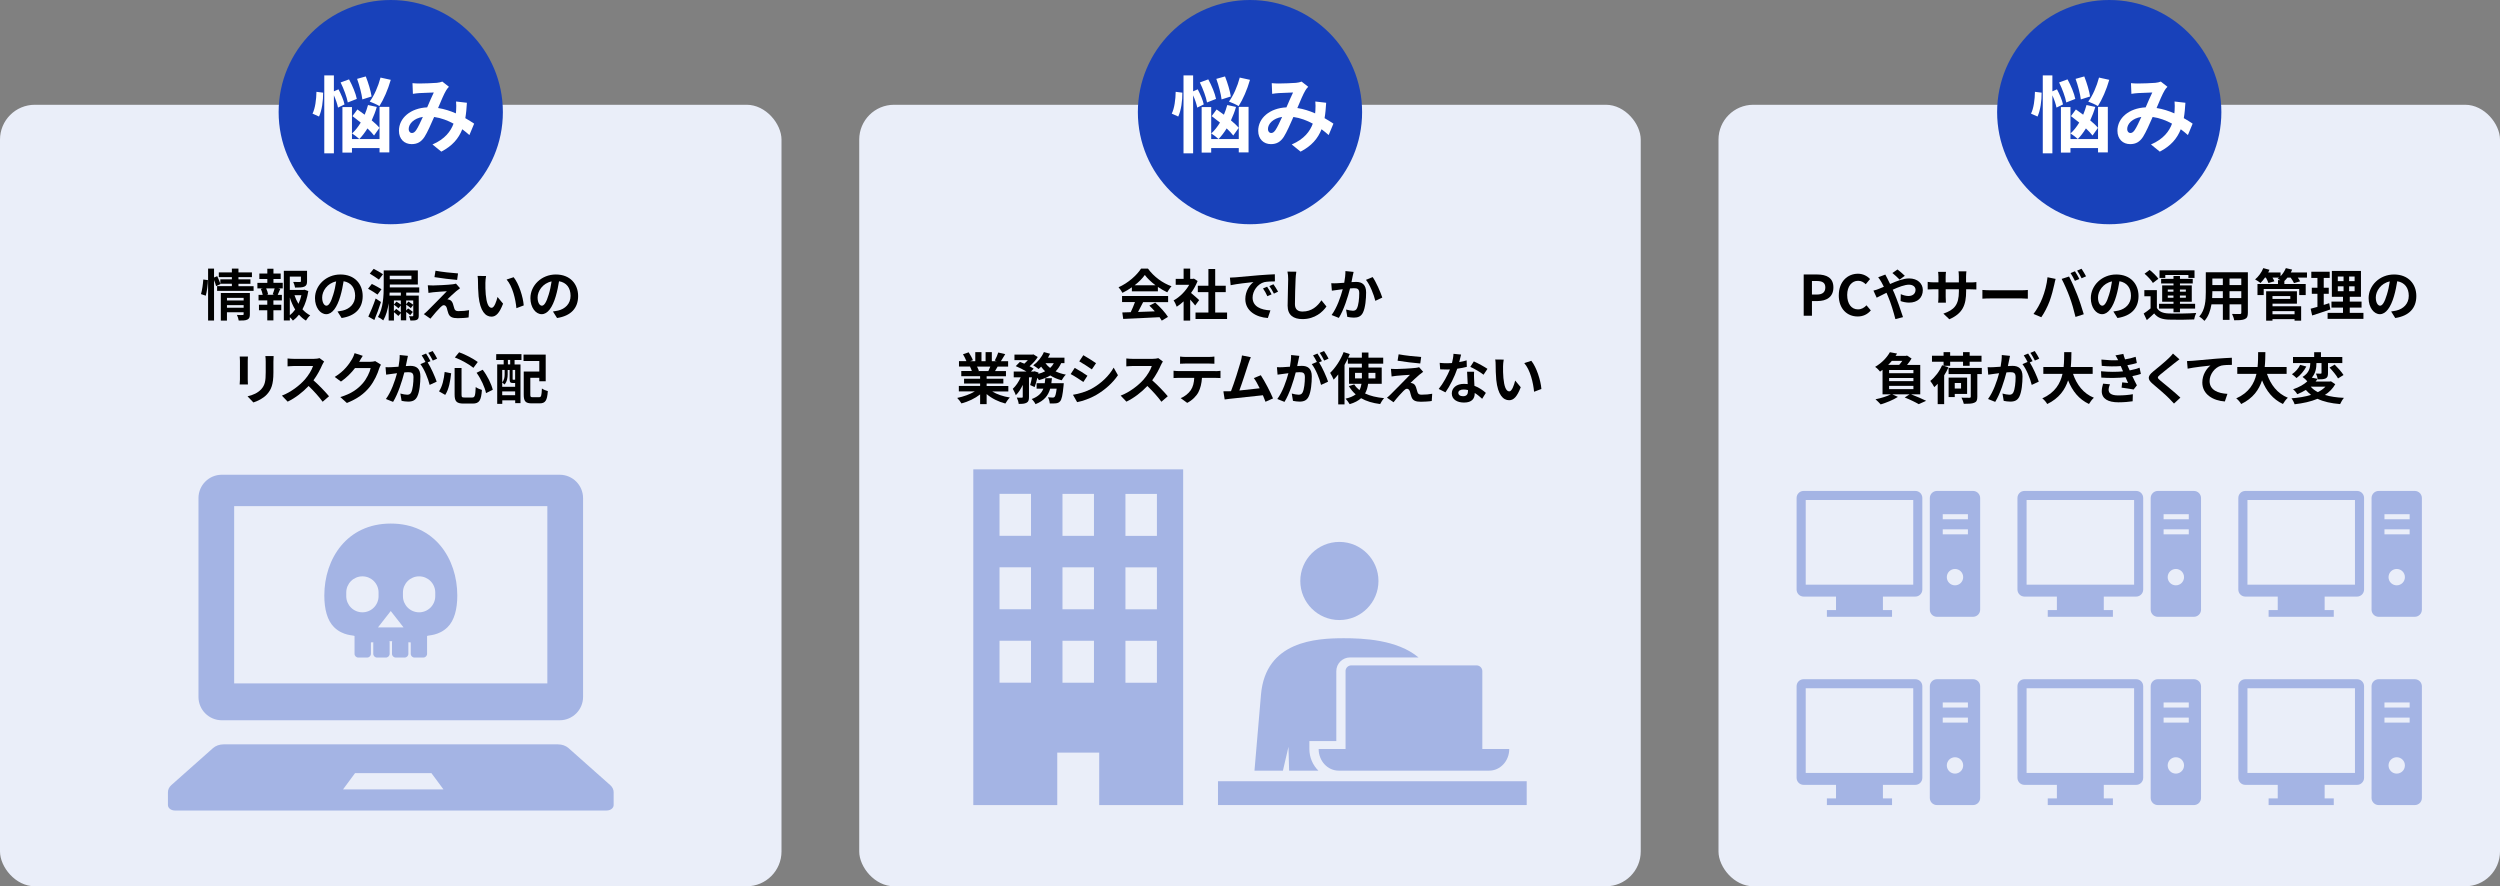 <?xml version="1.0" encoding="UTF-8"?>
<svg id="a" data-name="レイヤー 1" xmlns="http://www.w3.org/2000/svg" width="717.97" height="254.53" viewBox="0 0 717.97 254.53">
  <rect x="0" y="0" width="717.97" height="254.53" fill="#808080" stroke="none"/>
  <defs>
    <style>
      .b {
        fill: #eaeef9;
      }

      .c {
        fill: #fff;
      }

      .d {
        fill: #a4b4e4;
      }

      .e {
        fill: #1841ba;
      }
    </style>
  </defs>
  <rect class="b" y="30.09" width="224.44" height="224.44" rx="10" ry="10"/>
  <circle class="e" cx="112.22" cy="32.2" r="32.2"/>
  <g>
    <path class="c" d="m92.8,26.61c.02,2.28-.34,5.06-1.18,6.86l-1.87-.84c.77-1.49,1.1-4.1,1.13-6.26l1.92.24Zm4.27,4.3c-.17-.94-.62-2.3-1.18-3.53v16.66h-2.76v-22.39h2.76v4.58l1.32-.58c.74,1.39,1.51,3.17,1.73,4.34l-1.87.91Zm2.81-1.49c-.26-1.49-1.15-3.91-2.06-5.74l2.42-.89c.96,1.75,1.94,4.08,2.23,5.62l-2.59,1.01Zm9.12,1.27h2.81v13.08h-2.81v-1.25h-7.92v1.3h-2.74v-13.08h2.74v9.19h7.92v-9.24Zm-1.58,8.23c-.46-.6-1.13-1.32-1.9-2.04-.72,1.18-1.51,2.21-2.33,3.05-.46-.43-1.49-1.25-2.09-1.61.94-.84,1.78-1.92,2.5-3.12-.82-.67-1.63-1.3-2.38-1.85l1.42-1.92c.65.46,1.37.98,2.09,1.51.38-.89.7-1.82.96-2.78l2.52.55c-.38,1.32-.89,2.64-1.46,3.86.91.74,1.7,1.49,2.23,2.14l-1.56,2.21Zm-3.36-10.37c-.17-1.51-.82-4.01-1.51-5.9l2.5-.7c.74,1.87,1.46,4.27,1.66,5.76l-2.64.84Zm8.16-5.62c-.79,2.78-2.06,5.69-3.26,7.54-.65-.43-2.02-1.01-2.78-1.3,1.27-1.68,2.45-4.39,3.1-6.89l2.95.65Z"/>
    <path class="c" d="m134.8,38.78c-.62-.55-1.32-1.13-2.04-1.66-1.06,2.69-2.86,4.78-6.02,6.43l-2.54-2.06c3.6-1.54,5.26-3.82,6.05-5.98-1.68-.91-3.55-1.63-5.57-1.92-.89,2.04-1.92,4.39-2.76,5.71-.94,1.44-2.06,2.09-3.7,2.09-2.09,0-3.65-1.44-3.65-3.84,0-3.67,3.34-6.5,8.11-6.72.67-1.54,1.34-3.14,1.9-4.27-.94.02-2.98.1-4.06.17-.5.02-1.34.12-1.94.22l-.12-3.07c.62.07,1.44.1,1.97.1,1.34,0,3.89-.1,4.99-.19.58-.05,1.2-.19,1.61-.36l1.9,1.49c-.34.36-.6.67-.79,1.01-.62,1.01-1.49,3.07-2.33,5.09,1.85.29,3.58.86,5.11,1.54.02-.29.05-.55.07-.82.05-.91.07-1.82-.02-2.59l3.12.36c-.1,1.58-.22,3.07-.46,4.42.98.55,1.85,1.13,2.54,1.58l-1.37,3.29Zm-13.35-5.21c-2.64.41-4.08,2.02-4.08,3.5,0,.67.41,1.13.89,1.13s.82-.22,1.25-.82c.6-.89,1.27-2.35,1.94-3.82Z"/>
  </g>
  <g>
    <path d="m57.72,84.45c.34-1.09.58-2.88.66-4.18l1.34.18c-.03,1.33-.29,3.23-.62,4.47l-1.38-.46Zm15.11-2.27v1.36h-10.48v-1.36h4.24v-.69h-3.31l.03.08-1.25.61c-.11-.46-.34-1.14-.59-1.76v11.64h-1.71v-14.93h1.71v2.56l.91-.38c.34.69.7,1.58.9,2.18v-1.26h3.31v-.64h-3.75v-1.36h3.75v-1.09h1.89v1.09h3.87v1.36h-3.87v.64h3.44v1.28h-3.44v.69h4.35Zm-1.07,8.07c0,.83-.16,1.28-.74,1.54-.56.27-1.36.27-2.46.27-.06-.46-.29-1.15-.51-1.62.66.05,1.41.03,1.62.03.22,0,.3-.06.3-.26v-.53h-4.79v2.4h-1.76v-7.94h8.34v6.1Zm-6.58-4.71v.75h4.79v-.75h-4.79Zm4.79,2.83v-.74h-4.79v.74h4.79Z"/>
    <path d="m78.53,81.22h2.67v1.6h-1.33l.62.16c-.27.59-.51,1.22-.74,1.7h1.2v1.6h-2.43v1.23h2.26v1.6h-2.26v2.91h-1.76v-2.91h-2.39v-1.6h2.39v-1.23h-2.51v-1.6h1.2c-.1-.51-.3-1.18-.53-1.71l.58-.14h-1.58v-1.6h2.85v-1.1h-2.29v-1.57h2.29v-1.39h1.76v1.39h2.08v1.57h-2.08v1.1Zm-.22,3.31c.18-.48.42-1.17.56-1.71h-2.43c.27.58.5,1.26.56,1.71l-.51.14h2.34l-.51-.14Zm10.23-.93c-.3,1.94-.86,3.73-1.68,5.23.66.72,1.39,1.33,2.23,1.74-.42.35-.96,1.02-1.23,1.5-.75-.45-1.41-1.02-2-1.7-.51.66-1.09,1.23-1.74,1.71-.21-.32-.54-.69-.88-.99v.94h-1.73v-14.26h6.67v3.01c0,.82-.18,1.28-.8,1.54-.61.26-1.47.27-2.64.27-.08-.51-.32-1.17-.54-1.63.78.03,1.66.03,1.9.03.24-.02.32-.06.32-.24v-1.31h-3.19v3.83h3.86l.32-.08,1.14.4Zm-5.31,6.93c.58-.46,1.09-1.01,1.54-1.63-.62-1.02-1.14-2.19-1.54-3.46v5.09Zm1.34-5.75c.29.88.67,1.71,1.14,2.48.37-.77.66-1.62.85-2.48h-1.98Z"/>
    <path d="m96.92,89.46c.61-.08,1.06-.16,1.47-.26,2.03-.48,3.6-1.94,3.6-4.24s-1.18-3.83-3.31-4.19c-.22,1.34-.5,2.82-.94,4.31-.94,3.2-2.32,5.15-4.05,5.15s-3.23-1.94-3.23-4.61c0-3.65,3.19-6.79,7.3-6.79s6.4,2.74,6.4,6.19-2.05,5.7-6.05,6.31l-1.18-1.87Zm-1.23-4.8c.37-1.17.66-2.53.85-3.84-2.62.54-4.02,2.85-4.02,4.59,0,1.6.64,2.38,1.23,2.38.66,0,1.3-.99,1.94-3.14Z"/>
    <path d="m108.42,84.6c-.59-.45-1.86-1.2-2.72-1.68l1.09-1.38c.85.43,2.13,1.09,2.77,1.52l-1.14,1.54Zm.99,2.13c-.54,1.74-1.25,3.6-1.9,5.17l-1.73-.98c.61-1.26,1.47-3.31,2.1-5.2l1.54,1.01Zm-.59-6.42c-.58-.46-1.78-1.22-2.62-1.73l1.12-1.38c.82.43,2.05,1.12,2.67,1.55l-1.17,1.55Zm7.84,3.73v.85h3.6v5.73c0,.69-.13,1.01-.54,1.22s-1.04.22-1.86.22c-.06-.38-.22-.9-.4-1.25.42.02.88.02,1.01.02.16-.02.22-.06.22-.21v-3.06l-.7.93c-.3-.27-.88-.69-1.33-1.01v1.68l.54-.59c.46.3,1.06.74,1.38,1.01l-.78.93c-.24-.26-.72-.62-1.14-.94v2.43h-1.54v-2.08l-.72.82c-.27-.29-.82-.72-1.26-1.09v2.4h-1.52v-4.95c-.27,1.78-.74,3.54-1.55,4.91-.32-.3-1.09-.8-1.52-.98,1.52-2.54,1.65-6.21,1.65-8.82v-4.55h9.8v4.05h-8.05v.83h8.45v1.49h-3.73Zm-1.54,0h-3.22c-.02.27-.03.56-.05.85h3.27v-.85Zm-3.19-4.85v1.01h6.23v-1.01h-6.23Zm1.92,7.44c.4.22.93.58,1.26.83v-1.18h-1.98v1.18l.72-.83Zm-.05,2.08c.4.29.98.72,1.31,1.01v-2l-.66.83c-.3-.29-.88-.74-1.33-1.04v1.9l.67-.7Zm2.85-2.43v1.07l.64-.75c.45.27,1.07.66,1.39.93v-1.25h-2.03Z"/>
    <path d="m131.06,83.59c-.72.62-2.21,1.98-2.58,2.38.14,0,.43.05.59.13.46.14.75.48.98,1.07.14.43.29,1.04.43,1.44.14.5.5.74,1.12.74,1.22,0,2.31-.11,3.11-.27l-.13,2.08c-.66.13-2.29.22-3.1.22-1.5,0-2.32-.32-2.71-1.36-.18-.46-.35-1.2-.46-1.6-.19-.56-.53-.77-.85-.77s-.66.26-1.02.64c-.56.56-1.74,1.84-2.83,3.23l-1.89-1.31c.29-.22.69-.56,1.1-.98.82-.83,4.05-4.05,5.51-5.59-1.12.05-3.01.21-3.92.29-.54.05-1.02.13-1.36.19l-.19-2.19c.37.03.94.05,1.52.05.75,0,4.35-.16,5.67-.34.29-.03.72-.13.9-.19l1.17,1.33c-.42.29-.75.58-1.04.8Zm.48-5.07l-.26,1.87c-1.66-.14-4.63-.48-6.51-.8l.3-1.84c1.78.34,4.82.67,6.47.77Z"/>
    <path d="m139.4,81.2c-.02,1.02,0,2.23.1,3.36.22,2.29.7,3.84,1.7,3.84.75,0,1.38-1.86,1.68-3.11l1.6,1.92c-1.06,2.75-2.05,3.73-3.33,3.73-1.73,0-3.25-1.57-3.7-5.83-.14-1.46-.18-3.3-.18-4.27,0-.45-.02-1.12-.11-1.6l2.43.03c-.11.56-.19,1.49-.19,1.92Zm11.01,6.51l-2.1.8c-.24-2.55-1.09-6.27-2.82-8.23l2.02-.67c1.5,1.84,2.72,5.67,2.9,8.1Z"/>
    <path d="m158.79,89.46c.61-.08,1.06-.16,1.47-.26,2.03-.48,3.6-1.94,3.6-4.24s-1.18-3.83-3.31-4.19c-.22,1.34-.5,2.82-.94,4.31-.94,3.2-2.32,5.15-4.05,5.15s-3.23-1.94-3.23-4.61c0-3.65,3.19-6.79,7.3-6.79s6.4,2.74,6.4,6.19-2.05,5.7-6.05,6.31l-1.18-1.87Zm-1.23-4.8c.37-1.17.66-2.53.85-3.84-2.62.54-4.02,2.85-4.02,4.59,0,1.6.64,2.38,1.23,2.38.66,0,1.3-.99,1.94-3.14Z"/>
    <path d="m71.2,102.4c-.03.35-.05.7-.05,1.22v5.41c0,.4.02,1.02.05,1.39h-2.37c.02-.3.08-.93.08-1.41v-5.39c0-.3-.02-.86-.06-1.22h2.35Zm7.38-.14c-.03.45-.06.96-.06,1.6v3.17c0,3.44-.67,4.91-1.86,6.23-1.06,1.17-2.72,1.95-3.89,2.32l-1.68-1.76c1.6-.37,2.94-.98,3.92-2.02,1.09-1.2,1.3-2.4,1.3-4.9v-3.04c0-.64-.03-1.15-.1-1.6h2.37Z"/>
    <path d="m93.09,103.83c-.13.18-.42.67-.56.99-.54,1.25-1.44,2.96-2.51,4.4,1.58,1.38,3.52,3.43,4.47,4.58l-1.83,1.58c-1.04-1.44-2.53-3.07-4.03-4.53-1.7,1.79-3.83,3.46-6.02,4.5l-1.65-1.73c2.58-.98,5.06-2.91,6.56-4.59,1.06-1.2,2.03-2.79,2.38-3.92h-5.43c-.67,0-1.55.1-1.89.11v-2.27c.43.06,1.41.11,1.89.11h5.63c.7,0,1.34-.1,1.67-.21l1.31.98Z"/>
    <path d="m109.41,104.72c-.18.3-.4.75-.53,1.15-.43,1.42-1.34,3.55-2.79,5.35-1.52,1.86-3.46,3.31-6.47,4.51l-1.89-1.7c3.28-.98,5.06-2.37,6.45-3.95,1.09-1.25,2.02-3.17,2.27-4.37h-4.5c-1.07,1.39-2.46,2.8-4.03,3.87l-1.79-1.33c2.8-1.71,4.19-3.78,4.99-5.15.24-.4.58-1.14.72-1.68l2.34.77c-.38.56-.78,1.28-.98,1.63l-.05.08h3.22c.5,0,1.02-.08,1.39-.19l1.63,1.01Z"/>
    <path d="m117.15,102.19c-.1.42-.19.91-.27,1.31-.1.48-.22,1.06-.34,1.63.53-.03,1.01-.06,1.33-.06,1.68,0,2.86.75,2.86,3.03,0,1.87-.22,4.4-.9,5.78-.53,1.1-1.39,1.46-2.61,1.46-.59,0-1.36-.1-1.89-.22l-.35-2.1c.61.18,1.54.34,1.95.34.53,0,.93-.16,1.18-.69.43-.88.64-2.77.64-4.34,0-1.26-.54-1.44-1.54-1.44-.26,0-.64.03-1.09.06-.62,2.4-1.78,6.13-3.23,8.47l-2.06-.83c1.54-2.08,2.62-5.25,3.19-7.41-.56.06-1.06.13-1.36.18-.45.05-1.26.16-1.76.24l-.18-2.15c.58.05,1.1.02,1.68,0,.5-.02,1.25-.06,2.05-.13.22-1.22.35-2.37.34-3.36l2.35.24Zm5.68,1.89c.93,1.46,2.11,4.13,2.58,5.52l-2.02.94c-.42-1.76-1.54-4.56-2.67-5.97l1.47-.62c-.32-.61-.72-1.38-1.09-1.89l1.26-.53c.4.59.96,1.6,1.28,2.19l-.82.35Zm1.46-.53c-.34-.67-.85-1.62-1.3-2.21l1.26-.53c.43.61,1.02,1.62,1.3,2.18l-1.26.56Z"/>
    <path d="m129.57,107.2c-.24,2.19-.66,4.64-1.71,6.21l-1.78-1.02c.94-1.38,1.41-3.44,1.62-5.57l1.87.38Zm2.98-1.52v7.6c0,.77.11.88.86.88h2.19c.78,0,.91-.5,1.02-3.01.45.35,1.25.69,1.78.83-.21,2.98-.72,3.92-2.64,3.92h-2.61c-2.03,0-2.59-.62-2.59-2.62v-7.6h1.98Zm-.7-4.51c1.89.67,4.1,1.86,5.36,2.79l-1.25,1.68c-1.23-1.02-3.46-2.26-5.33-2.98l1.22-1.49Zm6.77,5.01c1.36,1.76,2.5,4.1,2.9,5.76l-1.94.96c-.32-1.63-1.44-4.08-2.71-5.84l1.75-.88Z"/>
    <path d="m142.49,101.7h7.27v1.68h-1.98v1.28h1.7v11.11h-1.52v-.8h-3.71v1.01h-1.46v-11.32h1.86v-1.28h-2.16l.02-1.68Zm4.77,8.29c-.69,0-.9-.21-.9-1.15v-2.59h-.56v1.26c0,.9-.16,2.08-.9,2.91-.14-.16-.48-.46-.67-.59v1.26h3.71v-1.1h-.69Zm-3.03-3.75v3.54c.62-.69.7-1.57.7-2.29v-1.25h-.7Zm3.71,7.25v-1.09h-3.71v1.09h3.71Zm-1.42-10.12h-.66v1.28h.66v-1.28Zm1.42,2.87h-.72v2.59c0,.21.02.22.14.22h.29c.14,0,.18,0,.21-.05.02.02.05.05.08.06v-2.83Zm6.87,7.83c.62,0,.72-.38.82-2.5.4.3,1.2.64,1.7.75-.19,2.71-.7,3.52-2.35,3.52h-2.23c-1.78,0-2.34-.54-2.34-2.51v-6.64h4.47v-3.01h-4.53v-1.84h6.37v7.65h-1.84v-.99h-2.58v4.82c0,.67.1.75.72.75h1.79Z"/>
  </g>
  <g>
    <path class="d" d="m63.7,206.85h97.04c3.7,0,6.71-3,6.71-6.7v-57.1c0-3.7-3-6.71-6.71-6.71H63.7c-3.7,0-6.7,3.01-6.7,6.71v57.1c0,3.7,3,6.7,6.7,6.7Zm3.55-61.5h89.94v50.91h-89.94v-50.91Z"/>
    <path class="d" d="m175.23,225.46l-11.96-10.62c-.77-.68-1.87-1.07-3.04-1.07h-96.01c-1.17,0-2.27.39-3.04,1.07l-11.96,10.62c-.64.57-.99,1.29-.99,2.05v3.7c0,.86.9,1.56,2.02,1.56h123.96c1.12,0,2.02-.7,2.02-1.56v-3.7c0-.75-.35-1.48-.99-2.05Zm-76.72,1.25l3.46-4.68h21.93l3.46,4.68h-28.85Z"/>
  </g>
  <path class="d" d="m112.22,150.36h0c-12.6,0-19.08,10.12-19.08,20.66,0,3.95.86,7.2,2.8,9.1,2.56,2.52,5.58,2.26,5.88,2.53v5.12c0,.59.48,1.07,1.07,1.07h2.56c.59,0,1.07-.48,1.07-1.07v-3.25c.25-.14.48.02.68-.08,0,0,0,.02,0,.02v3.31c0,.59.48,1.07,1.07,1.07h2.56c.59,0,1.07-.48,1.07-1.07v-3.31c0-.11-.02-.21-.05-.31h.78c-.03.1-.05.2-.05.31v3.31c0,.59.48,1.07,1.07,1.07h2.56c.59,0,1.07-.48,1.07-1.07v-3.31s0-.02,0-.02c.2.11.43-.06.68.08v3.25c0,.59.48,1.07,1.06,1.07h2.56c.59,0,1.07-.48,1.07-1.07v-5.12c.3-.27,3.32-.01,5.88-2.53,1.94-1.9,2.8-5.15,2.8-9.1,0-10.54-6.48-20.66-19.08-20.66Zm-8.14,25.49c-2.56,0-4.64-2.08-4.64-4.64v-1.05c0-2.56,2.08-4.64,4.64-4.64s4.64,2.08,4.64,4.64v1.05c0,2.56-2.08,4.64-4.64,4.64Zm8.14,4.34h-3.68l3.68-4.71,3.68,4.71h-3.68Zm12.78-8.98c0,2.56-2.08,4.64-4.64,4.64s-4.64-2.08-4.64-4.64v-1.05c0-2.56,2.08-4.64,4.64-4.64s4.64,2.08,4.64,4.64v1.05Z"/>
  <rect class="b" x="246.76" y="30.09" width="224.44" height="224.44" rx="10" ry="10"/>
  <circle class="e" cx="358.98" cy="32.2" r="32.2"/>
  <g>
    <path class="c" d="m339.56,26.61c.02,2.28-.34,5.06-1.18,6.86l-1.87-.84c.77-1.49,1.1-4.1,1.13-6.26l1.92.24Zm4.27,4.3c-.17-.94-.62-2.3-1.18-3.53v16.66h-2.76v-22.39h2.76v4.58l1.32-.58c.74,1.39,1.51,3.17,1.73,4.34l-1.87.91Zm2.81-1.49c-.26-1.49-1.15-3.91-2.06-5.74l2.42-.89c.96,1.75,1.94,4.08,2.23,5.62l-2.59,1.01Zm9.12,1.27h2.81v13.08h-2.81v-1.25h-7.92v1.3h-2.74v-13.08h2.74v9.19h7.92v-9.24Zm-1.58,8.23c-.46-.6-1.13-1.32-1.9-2.04-.72,1.18-1.51,2.21-2.33,3.05-.46-.43-1.49-1.25-2.09-1.61.94-.84,1.78-1.92,2.5-3.12-.82-.67-1.63-1.3-2.38-1.85l1.42-1.92c.65.46,1.37.98,2.09,1.51.38-.89.7-1.82.96-2.78l2.52.55c-.38,1.32-.89,2.64-1.46,3.86.91.74,1.7,1.49,2.23,2.14l-1.56,2.21Zm-3.36-10.37c-.17-1.51-.82-4.01-1.51-5.9l2.5-.7c.74,1.87,1.46,4.27,1.66,5.76l-2.64.84Zm8.16-5.62c-.79,2.78-2.06,5.69-3.26,7.54-.65-.43-2.02-1.01-2.78-1.3,1.27-1.68,2.45-4.39,3.1-6.89l2.95.65Z"/>
    <path class="c" d="m381.57,38.78c-.62-.55-1.32-1.13-2.04-1.66-1.06,2.69-2.86,4.78-6.02,6.43l-2.54-2.06c3.6-1.54,5.26-3.82,6.05-5.98-1.68-.91-3.55-1.63-5.57-1.92-.89,2.04-1.92,4.39-2.76,5.71-.94,1.44-2.06,2.09-3.7,2.09-2.09,0-3.65-1.44-3.65-3.84,0-3.67,3.34-6.5,8.11-6.72.67-1.54,1.34-3.14,1.9-4.27-.94.02-2.98.1-4.06.17-.5.02-1.34.12-1.94.22l-.12-3.07c.62.07,1.44.1,1.97.1,1.34,0,3.89-.1,4.99-.19.58-.05,1.2-.19,1.61-.36l1.9,1.49c-.34.36-.6.67-.79,1.01-.62,1.01-1.49,3.07-2.33,5.09,1.85.29,3.58.86,5.11,1.54.02-.29.05-.55.07-.82.05-.91.07-1.82-.02-2.59l3.12.36c-.1,1.58-.22,3.07-.46,4.42.98.55,1.85,1.13,2.54,1.58l-1.37,3.29Zm-13.35-5.21c-2.64.41-4.08,2.02-4.08,3.5,0,.67.41,1.13.89,1.13s.82-.22,1.25-.82c.6-.89,1.27-2.35,1.94-3.82Z"/>
  </g>
  <g>
    <path d="m325.06,82.5c-.85.61-1.78,1.15-2.71,1.6-.22-.46-.72-1.18-1.12-1.6,2.74-1.2,5.27-3.47,6.47-5.36h1.98c1.7,2.35,4.24,4.18,6.77,5.07-.48.5-.9,1.18-1.23,1.74-.88-.42-1.81-.94-2.69-1.55v1.26h-7.47v-1.17Zm-2.83,2.5h13.24v1.76h-7.17c-.46.94-.99,1.94-1.47,2.83,1.54-.05,3.19-.11,4.82-.18-.5-.58-1.04-1.15-1.57-1.63l1.68-.88c1.42,1.25,2.91,2.91,3.67,4.11l-1.78,1.07c-.16-.3-.38-.64-.64-.99-3.76.21-7.71.37-10.44.5l-.26-1.86,2.42-.08c.43-.9.88-1.95,1.22-2.9h-3.71v-1.76Zm9.62-3.07c-1.23-.93-2.34-1.97-3.07-2.96-.69.98-1.71,2.02-2.93,2.96h6Z"/>
    <path d="m343.23,87.72c-.34-.45-.88-1.09-1.42-1.68v6.03h-1.89v-5.52c-.64.59-1.31,1.12-1.98,1.54-.16-.51-.61-1.44-.9-1.81,1.74-.94,3.43-2.62,4.48-4.48h-3.87v-1.71h2.27v-2.95h1.89v2.95h.72l.34-.08,1.07.69c-.48,1.22-1.12,2.37-1.89,3.43.77.62,2,1.73,2.34,2.05l-1.15,1.55Zm9.17,2.03v1.86h-9.06v-1.86h3.7v-5.86h-3.04v-1.84h3.04v-4.79h1.95v4.79h3.03v1.84h-3.03v5.86h3.41Z"/>
    <path d="m354.79,79.65c1.33-.11,3.95-.35,6.85-.61,1.63-.13,3.36-.22,4.48-.27l.02,2.05c-.85,0-2.21.02-3.06.21-1.92.51-3.35,2.56-3.35,4.43,0,2.61,2.43,3.55,5.12,3.68l-.74,2.19c-3.33-.21-6.47-2-6.47-5.44,0-2.29,1.26-4.08,2.34-4.88-1.38.14-4.71.5-6.55.9l-.21-2.18c.64-.02,1.25-.05,1.55-.08Zm10.4,4.88l-1.22.54c-.4-.88-.74-1.5-1.25-2.23l1.18-.5c.38.58.98,1.54,1.28,2.18Zm1.86-.78l-1.2.58c-.43-.86-.8-1.46-1.31-2.16l1.17-.54c.4.56,1.01,1.5,1.34,2.13Z"/>
    <path d="m372.29,78.03c-.11.67-.19,1.47-.21,2.11-.08,1.7-.19,5.25-.19,7.22,0,1.6.96,2.11,2.18,2.11,2.62,0,4.29-1.5,5.43-3.23l1.44,1.78c-1.02,1.5-3.26,3.62-6.88,3.62-2.59,0-4.27-1.14-4.27-3.84,0-2.13.16-6.29.16-7.65,0-.75-.06-1.52-.21-2.15l2.56.03Z"/>
    <path d="m388.74,78.08c-.1.42-.21.91-.29,1.31-.08.48-.21,1.06-.32,1.63.53-.03,1.01-.06,1.33-.06,1.68,0,2.87.75,2.87,3.02,0,1.87-.22,4.4-.9,5.78-.53,1.1-1.41,1.46-2.61,1.46-.61,0-1.36-.1-1.89-.22l-.35-2.1c.61.18,1.52.34,1.94.34.53,0,.94-.16,1.18-.69.45-.88.66-2.77.66-4.34,0-1.26-.54-1.44-1.55-1.44-.26,0-.64.03-1.09.06-.61,2.4-1.76,6.13-3.22,8.47l-2.08-.83c1.55-2.08,2.62-5.25,3.2-7.41-.56.06-1.06.13-1.36.18-.45.05-1.26.16-1.76.24l-.18-2.14c.58.05,1.1.02,1.68,0,.5-.02,1.25-.06,2.05-.13.22-1.22.35-2.37.34-3.36l2.35.24Zm5.47,1.49c.96,1.36,2.29,4.39,2.77,5.89l-2,.94c-.42-1.76-1.55-4.63-2.69-6.03l1.92-.8Z"/>
    <path d="m284.94,112.42c1.36.83,3.22,1.46,5.07,1.74-.43.42-.99,1.22-1.28,1.73-1.97-.5-3.91-1.46-5.38-2.71v2.88h-1.87v-2.79c-1.49,1.17-3.46,2.1-5.36,2.59-.27-.46-.82-1.2-1.22-1.58,1.79-.37,3.68-1.04,5.06-1.87h-4.59v-1.57h6.11v-.7h-4.61v-1.38h4.61v-.72h-5.41v-1.49h3.04c-.13-.4-.34-.88-.54-1.25l.19-.03h-3.35v-1.55h2.14c-.22-.61-.64-1.38-.99-1.98l1.63-.56c.46.69.99,1.63,1.22,2.26l-.78.29h1.46v-2.61h1.78v2.61h1.18v-2.61h1.79v2.61h1.42l-.58-.18c.38-.66.78-1.62,1.01-2.32l2,.48c-.45.74-.88,1.46-1.25,2.02h2.08v1.55h-3.01c-.26.46-.51.9-.75,1.28h3.14v1.49h-5.55v.72h4.8v1.38h-4.8v.7h6.23v1.57h-4.64Zm-4.35-7.14c.22.42.43.88.54,1.23l-.27.05h2.99c.19-.38.38-.85.56-1.28h-3.83Z"/>
    <path d="m304.75,104.31c-.42.91-.94,1.68-1.6,2.34.88.42,1.87.74,2.95.94-.42.38-.94,1.14-1.2,1.62-1.22-.3-2.3-.78-3.27-1.38-.94.58-2.05,1.01-3.27,1.34-.1-.18-.26-.42-.45-.67-.22.99-.5,1.95-.78,2.67l-1.28-.59c.18-.59.37-1.39.51-2.21h-.85v5.63c0,.86-.13,1.38-.69,1.66-.54.3-1.26.34-2.26.34-.05-.53-.3-1.3-.54-1.81.59.02,1.23.02,1.44.02.19-.02.26-.05.26-.24v-3.43c-.56,1.18-1.23,2.26-2,2.96-.16-.54-.58-1.33-.86-1.84.88-.78,1.71-2.03,2.27-3.3h-2v-1.66h3.67c-.9-.54-2.1-1.15-3.09-1.55l1.2-1.22c.38.14.83.32,1.26.51.35-.3.7-.66,1.01-1.01h-3.84v-1.6h5.17l.29-.06,1.22.77c-.54.9-1.44,1.87-2.34,2.64.46.24.86.48,1.17.7l-.78.82h.77l.26-.08,1.15.38-.06.37c.7-.19,1.38-.43,1.95-.74-.42-.4-.8-.85-1.14-1.33-.24.26-.48.48-.72.69-.37-.3-1.1-.82-1.55-1.07,1.25-.9,2.43-2.34,3.06-3.81l1.78.48c-.18.38-.37.75-.59,1.12h4.72v1.58h-.93Zm.75,5.73s-.03.5-.06.72c-.26,2.77-.54,4-1.01,4.51-.35.37-.69.5-1.17.56-.4.05-1.06.06-1.79.03-.02-.53-.22-1.28-.51-1.76.58.06,1.12.08,1.38.08.22,0,.35-.03.51-.18.22-.21.43-.9.61-2.38h-1.86c-.54,1.9-1.68,3.46-4.21,4.45-.21-.45-.7-1.12-1.1-1.47,1.92-.7,2.85-1.73,3.35-2.98h-1.94v-1.58h2.34c.08-.46.13-.93.16-1.42h1.9c-.05.48-.1.96-.16,1.42h3.57Zm-5.25-5.73c.35.5.8.96,1.33,1.36.43-.38.78-.85,1.06-1.36h-2.38Z"/>
    <path d="m312.3,107.91l-1.17,1.79c-.91-.62-2.56-1.71-3.65-2.27l1.17-1.78c1.07.58,2.83,1.68,3.65,2.26Zm1.3,3.67c2.72-1.52,4.95-3.71,6.23-6l1.23,2.18c-1.49,2.21-3.75,4.24-6.37,5.75-1.63.93-3.92,1.73-5.35,1.98l-1.2-2.11c1.79-.3,3.71-.85,5.46-1.79Zm1.17-7.28l-1.2,1.78c-.9-.62-2.56-1.71-3.62-2.31l1.17-1.76c1.06.59,2.82,1.71,3.65,2.29Z"/>
    <path d="m333.97,103.83c-.13.18-.42.67-.56.99-.54,1.25-1.44,2.96-2.51,4.4,1.58,1.38,3.52,3.43,4.47,4.58l-1.83,1.58c-1.04-1.44-2.53-3.07-4.03-4.53-1.7,1.79-3.83,3.46-6.02,4.5l-1.65-1.73c2.58-.98,5.06-2.91,6.56-4.59,1.06-1.2,2.03-2.79,2.38-3.92h-5.43c-.67,0-1.55.1-1.89.11v-2.27c.43.06,1.41.11,1.89.11h5.63c.7,0,1.34-.1,1.67-.21l1.31.98Z"/>
    <path d="m349.05,106.59c.34,0,1.02-.03,1.46-.1v2.08c-.4-.03-1.01-.05-1.46-.05h-3.86c-.1,1.65-.45,2.99-1.02,4.11-.56,1.1-1.79,2.35-3.22,3.07l-1.87-1.36c1.14-.43,2.26-1.36,2.9-2.29.66-.99.93-2.19.99-3.54h-4.4c-.46,0-1.09.03-1.54.06v-2.1c.48.05,1.04.1,1.54.1h10.48Zm-8.44-2.19c-.56,0-1.23.03-1.71.06v-2.06c.51.08,1.17.11,1.7.11h6.43c.54,0,1.18-.03,1.73-.11v2.06c-.56-.03-1.17-.06-1.73-.06h-6.42Z"/>
    <path d="m363.44,115.4c-.21-.54-.46-1.2-.75-1.89-2.61.3-7.46.82-9.48,1.02-.4.05-.99.13-1.5.19l-.37-2.34c.54,0,1.23,0,1.76-.02l.43-.02c.93-2.37,2.31-6.75,2.77-8.42.22-.82.32-1.31.38-1.84l2.55.51c-.22.48-.45,1.07-.69,1.78-.51,1.57-1.81,5.63-2.61,7.78,1.95-.19,4.23-.45,5.84-.64-.56-1.15-1.15-2.23-1.68-2.93l2-.82c1.14,1.73,2.77,4.87,3.51,6.66l-2.16.96Z"/>
    <path d="m373.15,102.19c-.1.42-.19.91-.27,1.31-.1.48-.22,1.06-.34,1.63.53-.03,1.01-.06,1.33-.06,1.68,0,2.86.75,2.86,3.03,0,1.87-.22,4.4-.9,5.78-.53,1.1-1.39,1.46-2.61,1.46-.59,0-1.36-.1-1.89-.22l-.35-2.1c.61.18,1.54.34,1.95.34.53,0,.93-.16,1.18-.69.43-.88.64-2.77.64-4.34,0-1.26-.54-1.44-1.54-1.44-.26,0-.64.03-1.09.06-.62,2.4-1.78,6.13-3.23,8.47l-2.06-.83c1.54-2.08,2.62-5.25,3.19-7.41-.56.06-1.06.13-1.36.18-.45.05-1.26.16-1.76.24l-.18-2.15c.58.05,1.1.02,1.68,0,.5-.02,1.25-.06,2.05-.13.22-1.22.35-2.37.34-3.36l2.35.24Zm5.68,1.89c.93,1.46,2.11,4.13,2.58,5.52l-2.02.94c-.42-1.76-1.54-4.56-2.67-5.97l1.47-.62c-.32-.61-.72-1.38-1.09-1.89l1.26-.53c.4.59.96,1.6,1.28,2.19l-.82.35Zm1.46-.53c-.34-.67-.85-1.62-1.3-2.21l1.26-.53c.43.61,1.02,1.62,1.3,2.18l-1.26.56Z"/>
    <path d="m392.91,110.21c-.13.99-.4,1.94-.88,2.79,1.47.7,3.31,1.15,5.47,1.34-.4.42-.9,1.2-1.14,1.7-2.16-.27-3.99-.83-5.47-1.68-.77.7-1.86,1.3-3.28,1.71-.24-.42-.8-1.18-1.18-1.58,1.28-.29,2.22-.7,2.91-1.23-.78-.66-1.42-1.47-1.97-2.38l1.55-.48c.38.62.9,1.17,1.49,1.65.32-.58.5-1.17.59-1.82h-3.57v-4.67h3.68v-1.12h-4.02v-1.47c-.29.61-.61,1.23-.96,1.84v11.32h-1.81v-8.6c-.43.54-.86,1.06-1.31,1.5-.18-.46-.69-1.49-1.01-1.95,1.52-1.44,3.01-3.7,3.87-5.97l1.76.58c-.14.34-.29.67-.43,1.02h3.91v-1.46h1.89v1.46h4.24v1.73h-4.24v1.12h3.81v4.67h-3.91Zm-1.79-1.54v-1.58h-1.97v1.58h1.97Zm1.89-1.58v1.58h1.99v-1.58h-1.99Z"/>
    <path d="m407.66,107.59c-.72.62-2.21,1.98-2.58,2.38.14,0,.43.05.59.13.46.14.75.48.98,1.07.14.43.29,1.04.43,1.44.14.5.5.74,1.12.74,1.22,0,2.3-.11,3.11-.27l-.13,2.08c-.66.13-2.29.22-3.1.22-1.5,0-2.32-.32-2.71-1.36-.18-.46-.35-1.2-.46-1.6-.19-.56-.53-.77-.85-.77s-.66.26-1.02.64c-.56.56-1.75,1.84-2.83,3.23l-1.89-1.31c.29-.22.69-.56,1.1-.98.82-.83,4.05-4.05,5.51-5.59-1.12.05-3.01.21-3.92.29-.54.05-1.02.13-1.36.19l-.19-2.19c.37.03.94.05,1.52.05.75,0,4.35-.16,5.67-.34.29-.03.72-.13.9-.19l1.17,1.33c-.42.29-.75.58-1.04.8Zm.48-5.07l-.26,1.87c-1.67-.14-4.63-.48-6.51-.8l.3-1.84c1.78.34,4.82.67,6.47.77Z"/>
    <path d="m421.26,105.35c-.72.19-1.7.4-2.75.54-.75,2.23-2.11,4.98-3.39,6.79l-1.94-.98c1.28-1.55,2.53-3.89,3.23-5.6-.27.02-.54.02-.82.02-.66,0-1.3-.02-1.99-.05l-.14-1.86c.69.08,1.54.11,2.11.11.46,0,.94-.02,1.42-.05.22-.88.4-1.84.43-2.66l2.19.22c-.13.51-.32,1.31-.54,2.16.77-.13,1.5-.3,2.13-.5l.05,1.84Zm2.08,1.42c-.05.67-.02,1.33,0,2.03.02.45.05,1.22.1,2,1.36.51,2.48,1.31,3.28,2.03l-1.06,1.7c-.56-.51-1.28-1.15-2.14-1.68v.14c0,1.47-.8,2.62-3.06,2.62-1.97,0-3.52-.88-3.52-2.62,0-1.55,1.3-2.75,3.5-2.75.37,0,.74.03,1.07.06-.05-1.18-.13-2.58-.18-3.54h2Zm-1.75,5.25c-.42-.1-.83-.16-1.28-.16-.91,0-1.5.38-1.5.94,0,.59.5.99,1.36.99,1.07,0,1.42-.62,1.42-1.47v-.3Zm4.47-4.4c-.91-.74-2.72-1.78-3.81-2.26l1.02-1.57c1.14.5,3.11,1.57,3.91,2.14l-1.12,1.68Z"/>
    <path d="m431.66,105.2c-.02,1.02,0,2.23.1,3.36.22,2.29.7,3.84,1.7,3.84.75,0,1.38-1.86,1.68-3.11l1.6,1.92c-1.06,2.75-2.05,3.73-3.33,3.73-1.73,0-3.25-1.57-3.7-5.83-.14-1.46-.18-3.3-.18-4.27,0-.45-.02-1.12-.11-1.6l2.43.03c-.11.56-.19,1.49-.19,1.92Zm11.01,6.51l-2.1.8c-.24-2.55-1.09-6.27-2.82-8.23l2.02-.67c1.5,1.84,2.72,5.67,2.9,8.1Z"/>
  </g>
  <g>
    <path class="d" d="m279.52,134.79v96.42h24.11v-15.07h12.05v15.07h24.11v-96.42h-60.27Zm16.57,61.27h-9.04v-12.05h9.04v12.05Zm0-21.09h-9.04v-12.05h9.04v12.05Zm0-21.09h-9.04v-12.05h9.04v12.05Zm18.08,42.19h-9.04v-12.05h9.04v12.05Zm0-21.09h-9.04v-12.05h9.04v12.05Zm0-21.09h-9.04v-12.05h9.04v12.05Zm18.08,42.19h-9.04v-12.05h9.04v12.05Zm0-21.09h-9.04v-12.05h9.04v12.05Zm0-21.09h-9.04v-12.05h9.04v12.05Z"/>
    <g>
      <path class="d" d="m386.43,192.75v22.36h-7.73c0,3.43,2.58,6.21,5.76,6.21h43.22c3.18,0,5.76-2.78,5.76-6.21h-7.73v-22.36c0-.91-.74-1.66-1.66-1.66h-35.97c-.91,0-1.66.74-1.66,1.66Z"/>
      <path class="d" d="m384.65,178.07c6.2,0,11.23-5.03,11.23-11.22s-5.03-11.22-11.23-11.22-11.22,5.03-11.22,11.22,5.03,11.22,11.22,11.22Z"/>
      <rect class="d" x="349.79" y="224.36" width="88.66" height="6.84"/>
      <path class="d" d="m370.03,214.44l.19,6.88h8.4c-1.58-1.55-2.58-3.76-2.58-6.21v-2.28h7.73v-20.08c0-2.17,1.77-3.94,3.94-3.94h19.67c-6.13-5.15-16.01-5.52-21.45-5.52-7.97,0-22.47.79-23.79,16.19l-1.87,21.84h8.17l1.6-6.88Z"/>
    </g>
  </g>
  <rect class="b" x="493.53" y="30.09" width="224.44" height="224.44" rx="10" ry="10"/>
  <circle class="e" cx="605.75" cy="32.2" r="32.2"/>
  <g>
    <path class="c" d="m586.33,26.61c.02,2.28-.34,5.06-1.18,6.86l-1.87-.84c.77-1.49,1.1-4.1,1.13-6.26l1.92.24Zm4.27,4.3c-.17-.94-.62-2.3-1.18-3.53v16.66h-2.76v-22.39h2.76v4.58l1.32-.58c.74,1.39,1.51,3.17,1.73,4.34l-1.87.91Zm2.81-1.49c-.26-1.49-1.15-3.91-2.06-5.74l2.42-.89c.96,1.75,1.94,4.08,2.23,5.62l-2.59,1.01Zm9.12,1.27h2.81v13.08h-2.81v-1.25h-7.92v1.3h-2.74v-13.08h2.74v9.19h7.92v-9.24Zm-1.58,8.23c-.46-.6-1.13-1.32-1.9-2.04-.72,1.18-1.51,2.21-2.33,3.05-.46-.43-1.49-1.25-2.09-1.61.94-.84,1.78-1.92,2.5-3.12-.82-.67-1.63-1.3-2.38-1.85l1.42-1.92c.65.46,1.37.98,2.09,1.51.38-.89.7-1.82.96-2.78l2.52.55c-.38,1.32-.89,2.64-1.46,3.86.91.74,1.7,1.49,2.23,2.14l-1.56,2.21Zm-3.36-10.37c-.17-1.51-.82-4.01-1.51-5.9l2.5-.7c.74,1.87,1.46,4.27,1.66,5.76l-2.64.84Zm8.16-5.62c-.79,2.78-2.06,5.69-3.26,7.54-.65-.43-2.02-1.01-2.78-1.3,1.27-1.68,2.45-4.39,3.1-6.89l2.95.65Z"/>
    <path class="c" d="m628.33,38.78c-.62-.55-1.32-1.13-2.04-1.66-1.06,2.69-2.86,4.78-6.02,6.43l-2.54-2.06c3.6-1.54,5.26-3.82,6.05-5.98-1.68-.91-3.55-1.63-5.57-1.92-.89,2.04-1.92,4.39-2.76,5.71-.94,1.44-2.06,2.09-3.7,2.09-2.09,0-3.65-1.44-3.65-3.84,0-3.67,3.34-6.5,8.11-6.72.67-1.54,1.34-3.14,1.9-4.27-.94.02-2.98.1-4.06.17-.5.02-1.34.12-1.94.22l-.12-3.07c.62.07,1.44.1,1.97.1,1.34,0,3.89-.1,4.99-.19.58-.05,1.2-.19,1.61-.36l1.9,1.49c-.34.36-.6.67-.79,1.01-.62,1.01-1.49,3.07-2.33,5.09,1.85.29,3.58.86,5.11,1.54.02-.29.05-.55.07-.82.05-.91.07-1.82-.02-2.59l3.12.36c-.1,1.58-.22,3.07-.46,4.42.98.55,1.85,1.13,2.54,1.58l-1.37,3.29Zm-13.35-5.21c-2.64.41-4.08,2.02-4.08,3.5,0,.67.41,1.13.89,1.13s.82-.22,1.25-.82c.6-.89,1.27-2.35,1.94-3.82Z"/>
  </g>
  <g>
    <path d="m518,78.83h3.89c2.62,0,4.64.91,4.64,3.71s-2.03,3.92-4.58,3.92h-1.58v4.21h-2.37v-11.84Zm3.79,5.76c1.63,0,2.42-.69,2.42-2.05s-.86-1.84-2.5-1.84h-1.34v3.89h1.42Z"/>
    <path d="m528.08,84.8c0-3.91,2.51-6.19,5.51-6.19,1.5,0,2.71.72,3.47,1.52l-1.25,1.5c-.59-.58-1.28-.99-2.18-.99-1.79,0-3.14,1.54-3.14,4.08s1.22,4.13,3.09,4.13c1.01,0,1.81-.48,2.45-1.17l1.25,1.47c-.98,1.14-2.24,1.74-3.78,1.74-2.99,0-5.43-2.15-5.43-6.1Z"/>
    <path d="m541.43,78.83c.14.29.46.94.64,1.23.24.46.5.98.74,1.5,1.92-.85,3.84-1.6,5.46-1.6,2.46,0,3.94,1.49,3.94,3.33,0,2.22-1.52,3.62-3.95,3.62-.85,0-1.84-.22-2.43-.45l.05-1.98c.71.3,1.5.53,2.18.53,1.22,0,2.06-.64,2.06-1.78,0-.82-.69-1.47-1.89-1.47s-2.96.66-4.66,1.44l.45.98c.74,1.73,1.95,5.12,2.5,6.9l-2.19.56c-.5-1.98-1.31-4.69-2.13-6.58l-.42-.98c-1.14.56-2.14,1.1-2.82,1.41l-.93-2.03c.61-.14,1.31-.38,1.57-.51.46-.18.94-.38,1.42-.59-.24-.48-.46-.93-.7-1.34-.22-.4-.61-.98-.93-1.39l2.05-.78Zm4.11,1.47c-.56-.56-1.44-1.42-2.07-1.89l1.46-1.02c.58.43,1.55,1.26,2.11,1.82l-1.5,1.09Z"/>
    <path d="m565.83,81.11c.85,0,1.33-.03,1.76-.11v2.13c-.35-.03-.91-.05-1.76-.05h-1.18v.53c0,3.97-.96,6.39-4.82,8.08l-1.71-1.62c3.09-1.07,4.45-2.46,4.45-6.39v-.61h-3.79v2.18c0,.7.05,1.36.06,1.68h-2.24c.05-.32.1-.96.1-1.68v-2.18h-1.36c-.8,0-1.38.03-1.73.06v-2.18c.29.05.93.14,1.73.14h1.36v-1.58c0-.61-.06-1.14-.1-1.44h2.27c-.05.3-.1.82-.1,1.46v1.57h3.79v-1.68c0-.64-.05-1.17-.1-1.49h2.27c-.03.32-.1.85-.1,1.49v1.68h1.18Z"/>
    <path d="m569.32,83.27c.58.05,1.75.1,2.58.1h8.6c.74,0,1.46-.06,1.87-.1v2.51c-.38-.02-1.2-.08-1.87-.08h-8.6c-.91,0-1.98.03-2.58.08v-2.51Z"/>
    <path d="m588.01,79.62l2.34.48c-.14.46-.32,1.25-.38,1.6-.22,1.12-.82,3.33-1.36,4.82-.58,1.55-1.52,3.38-2.37,4.58l-2.24-.94c1.01-1.31,1.95-3.04,2.5-4.45.72-1.79,1.33-4.05,1.52-6.08Zm4.07.48l2.13-.69c.66,1.23,1.76,3.7,2.35,5.25.58,1.44,1.42,4,1.87,5.59l-2.37.77c-.45-1.9-1.02-3.92-1.66-5.65-.61-1.68-1.65-4.05-2.32-5.27Zm5.09,0l-1.28.56c-.34-.66-.82-1.62-1.25-2.23l1.26-.53c.4.59.96,1.6,1.26,2.19Zm1.92-.74l-1.28.56c-.32-.67-.85-1.6-1.28-2.21l1.26-.53c.42.61,1.01,1.62,1.3,2.18Z"/>
    <path d="m606.92,89.46c.61-.08,1.06-.16,1.47-.26,2.03-.48,3.6-1.94,3.6-4.24s-1.18-3.83-3.31-4.19c-.22,1.34-.5,2.82-.94,4.31-.94,3.2-2.32,5.15-4.05,5.15s-3.23-1.94-3.23-4.61c0-3.65,3.19-6.79,7.3-6.79s6.4,2.74,6.4,6.19-2.05,5.7-6.05,6.31l-1.18-1.87Zm-1.23-4.8c.37-1.17.66-2.53.85-3.84-2.62.54-4.02,2.85-4.02,4.59,0,1.6.64,2.38,1.23,2.38.66,0,1.3-.99,1.94-3.14Z"/>
    <path d="m619.43,88.44c.62,1.07,1.75,1.52,3.38,1.58,1.92.08,5.7.03,7.91-.14-.22.45-.5,1.33-.59,1.86-1.98.1-5.38.13-7.33.05-1.9-.08-3.19-.54-4.15-1.78-.64.62-1.3,1.23-2.11,1.92l-.9-1.89c.62-.4,1.34-.93,1.98-1.47v-3.49h-1.79v-1.75h3.6v5.11Zm-1.14-7.17c-.45-.78-1.5-1.89-2.4-2.66l1.46-1.09c.9.72,2,1.78,2.51,2.54l-1.57,1.2Zm5.91,7.35h-4.15v-1.38h4.15v-.59h-3.25v-4.69h3.25v-.56h-3.55v-1.31h3.55v-.83h1.86v.83h3.67v1.31h-3.67v.56h3.39v4.69h-3.39v.59h4.35v1.38h-4.35v1.06h-1.86v-1.06Zm-2.34-8.8h-1.67v-2.19h10.05v2.19h-1.76v-.85h-6.63v.85Zm.7,3.95h1.63v-.62h-1.63v.62Zm1.63,1.73v-.62h-1.63v.62h1.63Zm1.86-2.35v.62h1.7v-.62h-1.7Zm1.7,1.73h-1.7v.62h1.7v-.62Z"/>
    <path d="m645.56,89.81c0,1.02-.22,1.54-.86,1.82-.66.32-1.63.35-3.07.34-.06-.51-.37-1.33-.61-1.82.9.05,1.95.03,2.24.03.3,0,.42-.1.42-.38v-2.4h-3.38v4.47h-1.92v-4.47h-3.27c-.29,1.74-.86,3.51-2.02,4.75-.3-.35-1.07-1.01-1.5-1.23,1.75-1.92,1.89-4.77,1.89-7.01v-5.71h12.08v11.62Zm-7.19-4.21v-1.97h-3.01v.29c0,.51-.02,1.09-.05,1.68h3.06Zm-3.01-5.6v1.86h3.01v-1.86h-3.01Zm8.31,0h-3.38v1.86h3.38v-1.86Zm0,5.6v-1.97h-3.38v1.97h3.38Z"/>
    <path d="m662.54,79.73h-2.64c.27.38.53.77.67,1.07l-1.76.5c-.18-.42-.58-1.04-.96-1.57h-.93c-.29.37-.58.69-.88.98v.86h6.13v3.17h-1.86v-1.74h-10.2v1.74h-1.79v-3.17h5.89v-1.12h.7c-.29-.16-.59-.3-.8-.4.13-.1.27-.21.4-.32h-1.87c.22.38.42.77.53,1.06l-1.71.48c-.13-.4-.42-1.01-.72-1.54h-.27c-.42.59-.86,1.12-1.28,1.54-.37-.3-1.12-.82-1.55-1.02.96-.8,1.87-2.03,2.35-3.25l1.78.48c-.11.26-.24.51-.37.77h3.55v1.07c.64-.66,1.18-1.49,1.52-2.32l1.81.43c-.11.27-.24.54-.38.82h4.64v1.49Zm-9.91,8.23h8.23v4.13h-1.89v-.43h-6.34v.43h-1.82v-8.44h8.84v3.57h-7.01v.74Zm0-2.93v.83h5.12v-.83h-5.12Zm0,4.32v.9h6.34v-.9h-6.34Z"/>
    <path d="m669.24,88.87c-1.76.62-3.68,1.23-5.22,1.73l-.43-1.94c.56-.14,1.22-.32,1.95-.53v-3.76h-1.62v-1.74h1.62v-2.82h-1.76v-1.78h5.28v1.78h-1.71v2.82h1.44v1.74h-1.44v3.2c.53-.16,1.06-.32,1.57-.5l.32,1.79Zm9.51.98v1.73h-10.29v-1.73h4.42v-1.52h-3.31v-1.71h3.31v-1.38h-3.2v-7.44h8.36v7.44h-3.22v1.38h3.39v1.71h-3.39v1.52h3.94Zm-7.36-9.11h1.65v-1.33h-1.65v1.33Zm0,2.88h1.65v-1.38h-1.65v1.38Zm4.83-4.21h-1.58v1.33h1.58v-1.33Zm0,2.83h-1.58v1.38h1.58v-1.38Z"/>
    <path d="m686.7,89.46c.61-.08,1.06-.16,1.47-.26,2.03-.48,3.6-1.94,3.6-4.24s-1.18-3.83-3.31-4.19c-.22,1.34-.5,2.82-.94,4.31-.94,3.2-2.32,5.15-4.05,5.15s-3.23-1.94-3.23-4.61c0-3.65,3.19-6.79,7.3-6.79s6.4,2.74,6.4,6.19-2.05,5.7-6.05,6.31l-1.18-1.87Zm-1.23-4.8c.37-1.17.66-2.53.85-3.84-2.62.54-4.02,2.85-4.02,4.59,0,1.6.64,2.38,1.23,2.38.66,0,1.3-.99,1.94-3.14Z"/>
    <path d="m548.82,113.24c1.55.59,3.31,1.34,4.35,1.87l-2.14.96c-.88-.53-2.48-1.31-4.02-1.92l1.41-.91h-4.99l1.63.74c-1.31.86-3.35,1.68-4.95,2.16-.34-.38-1.06-1.12-1.49-1.47,1.57-.32,3.31-.85,4.42-1.42h-2.4v-7.04c-.22.18-.46.34-.72.51-.32-.45-.98-1.09-1.41-1.36,2.03-1.18,3.46-2.8,4.24-4.21l2.06.38c-.13.22-.27.43-.42.66h2.98l.3-.08,1.31.85c-.34.58-.8,1.23-1.3,1.84h3.79v8.45h-2.67Zm-5.51-9.6c-.32.4-.67.78-1.06,1.15h3.17c.32-.35.62-.77.9-1.15h-3.01Zm6.2,2.62h-6.98v.91h6.98v-.91Zm0,2.29h-6.98v.9h6.98v-.9Zm-6.98,3.2h6.98v-.93h-6.98v.93Z"/>
    <path d="m559.57,105.51c-.35.77-.75,1.54-1.23,2.29v8.26h-1.86v-5.84c-.32.37-.66.67-.98.96-.19-.4-.8-1.36-1.15-1.78,1.36-1.07,2.66-2.75,3.39-4.5l.43.14v-1.15h-3.33v-1.73h3.33v-1.04h1.89v1.04h3.7v-1.04h1.9v1.04h3.41v1.73h-3.41v1.17h-1.9v-1.17h-3.7v1.17h-1.84l1.34.45Zm9.59,1.92h-1.3v6.53c0,.98-.21,1.46-.9,1.71-.67.29-1.63.3-2.98.3-.1-.51-.4-1.26-.67-1.76.93.03,2,.03,2.27.03.3-.02.4-.08.4-.34v-6.48h-6.37v-1.76h9.54v1.76Zm-7.78,5.71v.9h-1.76v-5.59h5.31v4.69h-3.55Zm0-3.14v1.58h1.81v-1.58h-1.81Z"/>
    <path d="m577.25,102.19c-.1.42-.19.91-.27,1.31-.1.48-.22,1.06-.34,1.63.53-.03,1.01-.06,1.33-.06,1.68,0,2.87.75,2.87,3.03,0,1.87-.22,4.4-.9,5.78-.53,1.1-1.39,1.46-2.61,1.46-.59,0-1.36-.1-1.89-.22l-.35-2.1c.61.18,1.54.34,1.95.34.53,0,.93-.16,1.18-.69.43-.88.64-2.77.64-4.34,0-1.26-.54-1.44-1.54-1.44-.26,0-.64.03-1.09.06-.62,2.4-1.78,6.13-3.23,8.47l-2.06-.83c1.54-2.08,2.62-5.25,3.18-7.41-.56.06-1.06.13-1.36.18-.45.05-1.26.16-1.76.24l-.18-2.15c.58.05,1.1.02,1.68,0,.5-.02,1.25-.06,2.05-.13.22-1.22.35-2.37.34-3.36l2.35.24Zm5.68,1.89c.93,1.46,2.11,4.13,2.58,5.52l-2.02.94c-.42-1.76-1.54-4.56-2.67-5.97l1.47-.62c-.32-.61-.72-1.38-1.09-1.89l1.26-.53c.4.59.96,1.6,1.28,2.19l-.82.35Zm1.46-.53c-.34-.67-.85-1.62-1.3-2.21l1.26-.53c.43.61,1.02,1.62,1.3,2.18l-1.26.56Z"/>
    <path d="m595.35,107.38c1.06,3.12,2.99,5.63,5.99,6.85-.48.4-1.1,1.25-1.41,1.79-2.9-1.36-4.75-3.7-6-6.79-.86,2.67-2.59,5.17-5.99,6.8-.3-.53-.86-1.22-1.42-1.62,3.67-1.63,5.19-4.29,5.81-7.04h-5.51v-1.97h5.83c.16-1.5.14-2.96.16-4.27h2.08c-.02,1.31-.03,2.79-.19,4.27h6.29v1.97h-5.63Z"/>
    <path d="m614.83,107.38c-.66.24-1.52.45-2.45.64.4.85.85,1.78,1.31,2.64l-.94,1.2c-.88-.16-2.4-.4-3.46-.53l.18-1.52c.62.08,1.25.13,1.68.18l-.72-1.65c-1.99.22-4.56.27-6.96.1l-.08-1.82c2.37.22,4.53.22,6.32.03l-.27-.62-.38-.9c-1.55.13-3.54.13-5.46-.06l-.1-1.81c1.81.19,3.39.26,4.8.18v-.02c-.29-.58-.5-.93-.77-1.36l2.26-.43c.11.48.29,1.02.5,1.58,1.07-.18,2.1-.42,3.04-.74l.34,1.78c-.82.24-1.68.46-2.72.64l.3.69.37.8c1.22-.24,2.13-.51,2.83-.78l.38,1.79Zm-8.88,2.98c-.21.48-.38,1.15-.38,1.54,0,.99.7,1.66,2.77,1.66,1.5,0,3.07-.13,4.19-.35l-.06,2.03c-.88.14-2.5.3-4.08.3-2.96,0-4.79-1.01-4.79-3.2,0-.72.21-1.57.38-2.16l1.97.18Z"/>
    <path d="m625.91,103.19c-.5.37-1.02.78-1.39,1.07-1.02.83-3.12,2.45-4.18,3.36-.85.72-.83.9.03,1.63,1.18,1.01,4.24,3.43,5.81,4.95l-1.84,1.7c-.45-.5-.94-.99-1.39-1.47-.86-.91-3.28-2.98-4.74-4.21-1.57-1.33-1.44-2.21.14-3.52,1.23-1.01,3.41-2.77,4.48-3.83.45-.43.96-.96,1.22-1.33l1.86,1.65Z"/>
    <path d="m629.65,103.62c1.31-.13,3.94-.35,6.83-.61,1.63-.13,3.38-.22,4.48-.27l.02,2.05c-.85,0-2.21.02-3.06.21-1.91.51-3.35,2.56-3.35,4.43,0,2.61,2.45,3.54,5.12,3.68l-.74,2.19c-3.33-.22-6.47-2.02-6.47-5.44,0-2.29,1.28-4.08,2.34-4.88-1.36.14-4.71.5-6.55.9l-.19-2.18c.62-.02,1.23-.05,1.55-.08Z"/>
    <path d="m651.05,107.38c1.06,3.12,2.99,5.63,5.99,6.85-.48.4-1.1,1.25-1.41,1.79-2.9-1.36-4.75-3.7-6-6.79-.86,2.67-2.59,5.17-5.99,6.8-.3-.53-.86-1.22-1.42-1.62,3.67-1.63,5.19-4.29,5.81-7.04h-5.51v-1.97h5.83c.16-1.5.14-2.96.16-4.27h2.08c-.02,1.31-.03,2.79-.19,4.27h6.29v1.97h-5.63Z"/>
    <path d="m670.67,110.32c-.72,1.28-1.74,2.31-2.99,3.11,1.54.46,3.38.74,5.47.83-.4.45-.86,1.26-1.1,1.79-2.59-.21-4.74-.69-6.48-1.52-1.95.82-4.23,1.3-6.59,1.57-.14-.48-.56-1.3-.9-1.71,2.05-.16,3.97-.46,5.62-.99-.54-.42-1.04-.9-1.49-1.42-.72.45-1.54.86-2.47,1.23-.24-.45-.8-1.12-1.2-1.41,1.81-.61,3.15-1.41,4.08-2.27-.29-.4-.94-.99-1.36-1.28,1.95-1.15,2.21-2.75,2.22-3.99h-4.96v-1.74h6.08v-1.38h1.95v1.38h6.13v1.74h-4.11v2.88c0,.8-.13,1.26-.67,1.54-.56.26-1.3.27-2.26.27-.06-.5-.3-1.2-.53-1.66.56.02,1.18.02,1.36.02.19,0,.24-.05.24-.21v-2.83h-1.46c0,1.28-.18,2.87-1.33,4.19l1.68.34c-.19.26-.38.51-.59.77h4.08l.34-.06,1.23.83Zm-8.32-5.06c-.66,1.25-1.71,2.53-2.82,3.31-.35-.35-.96-.86-1.31-1.1.99-.64,1.94-1.73,2.35-2.69l1.78.48Zm1.26,5.79c.54.62,1.22,1.14,2.05,1.57.85-.43,1.58-.94,2.18-1.57h-4.23Zm6.88-6.34c.91.9,2.03,2.15,2.54,2.99l-1.58.98c-.45-.86-1.54-2.18-2.43-3.12l1.47-.85Z"/>
  </g>
  <g>
    <g>
      <path class="d" d="m550.06,140.99h-32.09c-1.1,0-2.01.9-2.01,2.01v26.32c0,1.1.9,2.01,2.01,2.01h9.31v3.88h-2.62v1.92h18.71v-1.92h-2.62v-3.88h9.31c1.1,0,2.01-.9,2.01-2.01v-26.32c0-1.11-.9-2.01-2.01-2.01Zm-.6,26.92h-30.88v-24.31h30.88v24.31Z"/>
      <path class="d" d="m566.63,140.99h-10.36c-1.13,0-2.05.92-2.05,2.05v32.05c0,1.13.92,2.05,2.05,2.05h10.36c1.13,0,2.05-.92,2.05-2.05v-32.05c0-1.13-.92-2.05-2.05-2.05Zm-5.18,27.11c-1.3,0-2.35-1.05-2.35-2.35s1.05-2.35,2.35-2.35,2.35,1.05,2.35,2.35-1.05,2.35-2.35,2.35Zm3.71-14.64h-7.23v-1.45h7.23v1.45Zm0-4.34h-7.23v-1.45h7.23v1.45Z"/>
    </g>
    <g>
      <path class="d" d="m613.49,140.99h-32.09c-1.1,0-2.01.9-2.01,2.01v26.32c0,1.1.9,2.01,2.01,2.01h9.31v3.88h-2.62v1.92h18.71v-1.92h-2.62v-3.88h9.31c1.1,0,2.01-.9,2.01-2.01v-26.32c0-1.11-.9-2.01-2.01-2.01Zm-.6,26.92h-30.88v-24.31h30.88v24.31Z"/>
      <path class="d" d="m630.06,140.99h-10.36c-1.13,0-2.05.92-2.05,2.05v32.05c0,1.13.92,2.05,2.05,2.05h10.36c1.13,0,2.05-.92,2.05-2.05v-32.05c0-1.13-.92-2.05-2.05-2.05Zm-5.18,27.11c-1.3,0-2.35-1.05-2.35-2.35s1.05-2.35,2.35-2.35,2.35,1.05,2.35,2.35-1.05,2.35-2.35,2.35Zm3.71-14.64h-7.23v-1.45h7.23v1.45Zm0-4.34h-7.23v-1.45h7.23v1.45Z"/>
    </g>
    <g>
      <path class="d" d="m676.92,140.99h-32.09c-1.1,0-2.01.9-2.01,2.01v26.32c0,1.1.9,2.01,2.01,2.01h9.31v3.88h-2.62v1.92h18.71v-1.92h-2.62v-3.88h9.31c1.1,0,2.01-.9,2.01-2.01v-26.32c0-1.11-.9-2.01-2.01-2.01Zm-.6,26.92h-30.88v-24.31h30.88v24.31Z"/>
      <path class="d" d="m693.49,140.99h-10.36c-1.13,0-2.05.92-2.05,2.05v32.05c0,1.13.92,2.05,2.05,2.05h10.36c1.13,0,2.05-.92,2.05-2.05v-32.05c0-1.13-.92-2.05-2.05-2.05Zm-5.18,27.11c-1.3,0-2.35-1.05-2.35-2.35s1.05-2.35,2.35-2.35,2.35,1.05,2.35,2.35-1.05,2.35-2.35,2.35Zm3.71-14.64h-7.23v-1.45h7.23v1.45Zm0-4.34h-7.23v-1.45h7.23v1.45Z"/>
    </g>
    <g>
      <path class="d" d="m550.06,195.06h-32.09c-1.1,0-2.01.9-2.01,2.01v26.32c0,1.1.9,2.01,2.01,2.01h9.31v3.88h-2.62v1.92h18.71v-1.92h-2.62v-3.88h9.31c1.1,0,2.01-.9,2.01-2.01v-26.32c0-1.11-.9-2.01-2.01-2.01Zm-.6,26.92h-30.88v-24.31h30.88v24.31Z"/>
      <path class="d" d="m566.63,195.06h-10.36c-1.13,0-2.05.92-2.05,2.05v32.05c0,1.13.92,2.05,2.05,2.05h10.36c1.13,0,2.05-.92,2.05-2.05v-32.05c0-1.13-.92-2.05-2.05-2.05Zm-5.18,27.11c-1.3,0-2.35-1.05-2.35-2.35s1.05-2.35,2.35-2.35,2.35,1.05,2.35,2.35-1.05,2.35-2.35,2.35Zm3.71-14.64h-7.23v-1.45h7.23v1.45Zm0-4.34h-7.23v-1.45h7.23v1.45Z"/>
    </g>
    <g>
      <path class="d" d="m613.49,195.06h-32.09c-1.1,0-2.01.9-2.01,2.01v26.32c0,1.1.9,2.01,2.01,2.01h9.31v3.88h-2.62v1.92h18.71v-1.92h-2.62v-3.88h9.31c1.1,0,2.01-.9,2.01-2.01v-26.32c0-1.11-.9-2.01-2.01-2.01Zm-.6,26.92h-30.88v-24.31h30.88v24.31Z"/>
      <path class="d" d="m630.06,195.06h-10.36c-1.13,0-2.05.92-2.05,2.05v32.05c0,1.13.92,2.05,2.05,2.05h10.36c1.13,0,2.05-.92,2.05-2.05v-32.05c0-1.13-.92-2.05-2.05-2.05Zm-5.18,27.11c-1.3,0-2.35-1.05-2.35-2.35s1.05-2.35,2.35-2.35,2.35,1.05,2.35,2.35-1.05,2.35-2.35,2.35Zm3.71-14.64h-7.23v-1.45h7.23v1.45Zm0-4.34h-7.23v-1.45h7.23v1.45Z"/>
    </g>
    <g>
      <path class="d" d="m676.92,195.06h-32.09c-1.1,0-2.01.9-2.01,2.01v26.32c0,1.1.9,2.01,2.01,2.01h9.31v3.88h-2.62v1.92h18.71v-1.92h-2.62v-3.88h9.31c1.1,0,2.01-.9,2.01-2.01v-26.32c0-1.11-.9-2.01-2.01-2.01Zm-.6,26.92h-30.88v-24.31h30.88v24.31Z"/>
      <path class="d" d="m693.49,195.06h-10.36c-1.13,0-2.05.92-2.05,2.05v32.05c0,1.13.92,2.05,2.05,2.05h10.36c1.13,0,2.05-.92,2.05-2.05v-32.05c0-1.13-.92-2.05-2.05-2.05Zm-5.18,27.11c-1.3,0-2.35-1.05-2.35-2.35s1.05-2.35,2.35-2.35,2.35,1.05,2.35,2.35-1.05,2.35-2.35,2.35Zm3.71-14.64h-7.23v-1.45h7.23v1.45Zm0-4.34h-7.23v-1.45h7.23v1.45Z"/>
    </g>
  </g>
</svg>